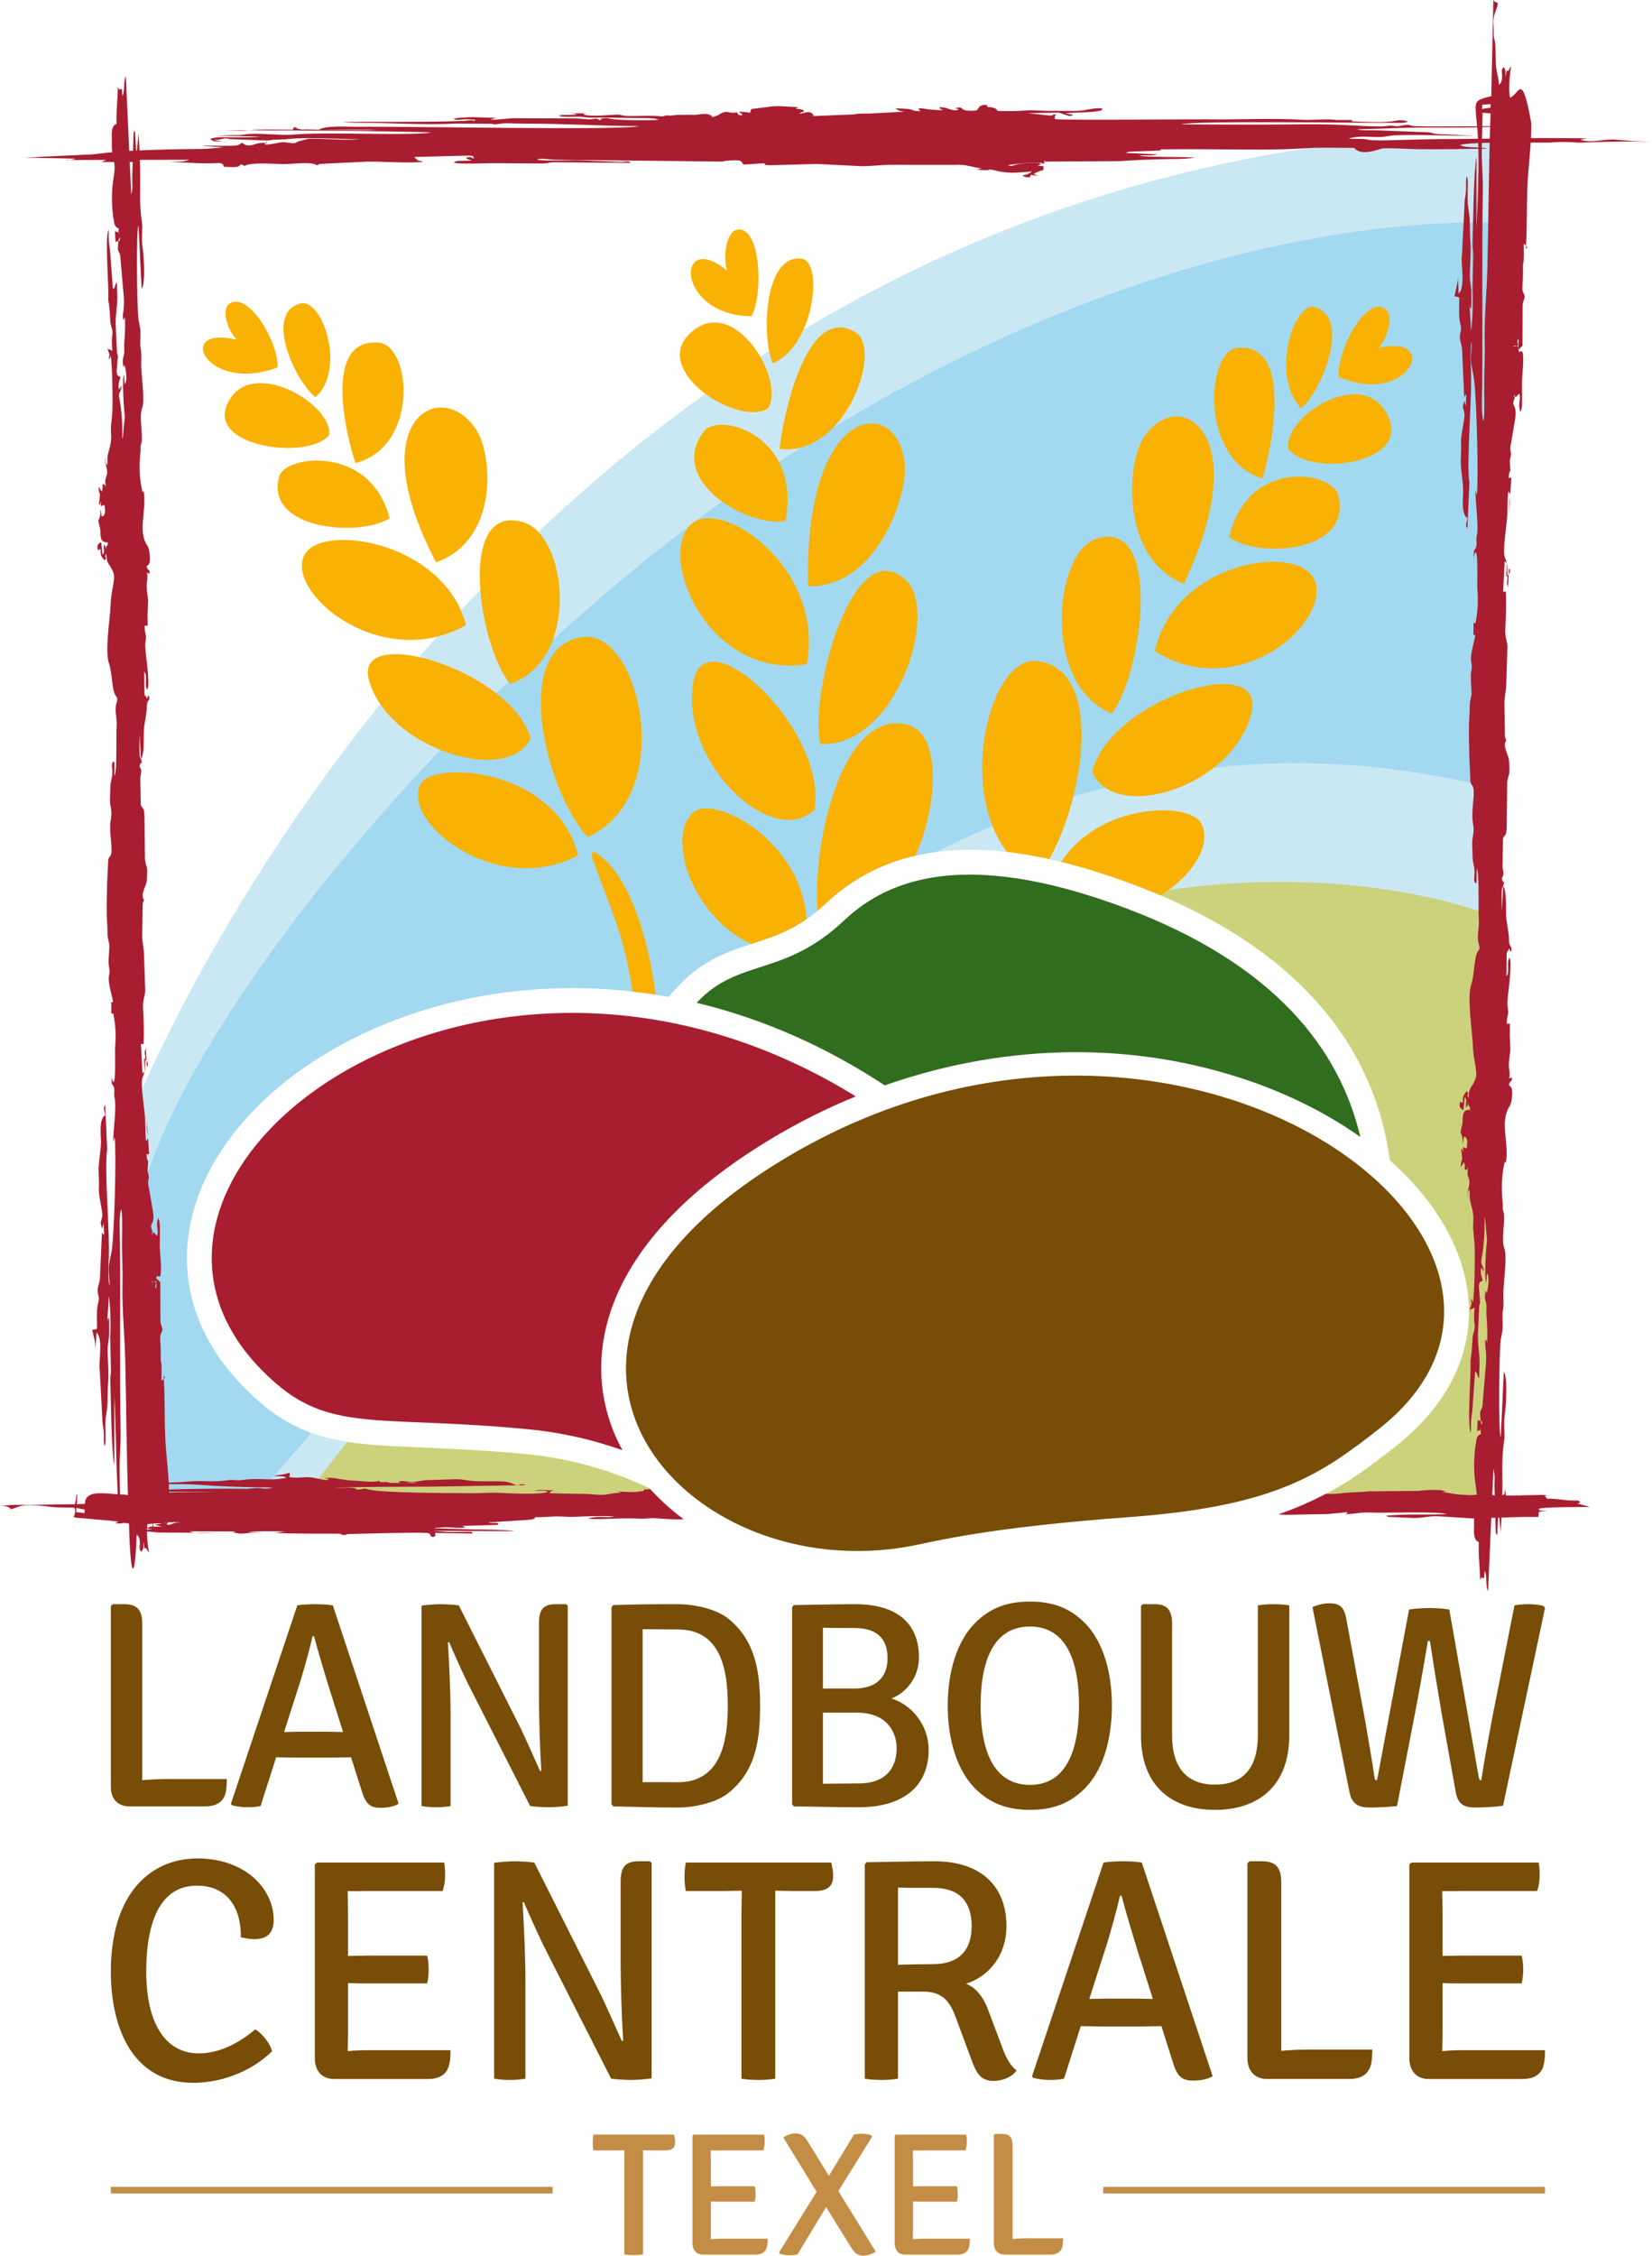 <?xml version="1.0" encoding="utf-8"?>
<!-- Generator: Adobe Illustrator 16.0.0, SVG Export Plug-In . SVG Version: 6.00 Build 0)  -->
<!DOCTYPE svg PUBLIC "-//W3C//DTD SVG 1.1//EN" "http://www.w3.org/Graphics/SVG/1.1/DTD/svg11.dtd">
<svg version="1.1" id="Layer_1" xmlns="http://www.w3.org/2000/svg" xmlns:xlink="http://www.w3.org/1999/xlink" x="0px" y="0px"
	 width="255.118px" height="348.137px" viewBox="0 0 255.118 348.137" enable-background="new 0 0 255.118 348.137"
	 xml:space="preserve">
<g>
	<path fill="#774D08" d="M26.004,274.57c-1.225,0-2.63,0.045-4.036,0.182v-24.08c0-2.133-0.726-3.084-2.721-3.084h-1.813
		l-0.318,0.271v27.936c0,1.949,1.179,2.992,2.812,2.992h11.836c1.723,0,2.857-0.771,3.129-2.312c0.091-0.59,0.136-1.406,0.136-1.904
		H26.004L26.004,274.57z"/>
	<path fill="#774D08" d="M45.277,271.26h6.213c0.362,0,1.95-0.045,2.721-0.045l1.678,5.275c0.589,1.98,1.36,2.523,2.857,2.523
		c1.043,0,2.131-0.182,2.812-0.635L51.399,247.77c-0.68-0.137-1.95-0.182-2.721-0.182s-2.041,0.045-2.766,0.182l-10.249,30.609
		l0.136,0.227c0.635,0.182,1.497,0.318,2.358,0.318c0.725,0,1.496-0.045,2.086-0.182l2.403-7.527
		C43.418,271.215,44.915,271.26,45.277,271.26L45.277,271.26z M46.501,259.105c0.499-1.678,1.315-4.533,1.769-6.574h0.227
		c0.635,2.402,1.587,5.578,2.403,8.207l2.086,6.576c-0.726,0-1.95-0.045-2.267-0.045h-4.535c-0.363,0-1.587,0.045-2.312,0.045
		L46.501,259.105L46.501,259.105z"/>
	<path fill="#774D08" d="M87.406,247.588h-1.587c-1.95,0-2.585,0.861-2.585,2.992v11.293c0,3.129,0.136,7.799,0.363,11.428
		l-0.182,0.045c-0.861-1.859-1.859-4.217-2.993-6.576l-9.568-19c-0.953-0.137-2.268-0.182-2.903-0.182
		c-0.589,0-2.086,0.09-2.857,0.227v30.928c0.771,0.137,1.633,0.182,2.268,0.182s1.406-0.045,2.222-0.182v-14.148
		c0-3.4-0.227-7.982-0.408-11.111l0.181-0.045c0.816,1.904,1.769,4.035,2.857,6.303l9.659,19.002
		c0.952,0.137,2.312,0.182,2.902,0.182c0.589,0,2.131-0.092,2.902-0.227v-30.883L87.406,247.588L87.406,247.588z"/>
	<path fill="#774D08" d="M117.381,263.279c0-5.262-0.726-10.023-4.807-13.379c-1.95-1.633-5.487-2.312-7.891-2.312
		c-3.673,0-6.032,0-9.977,0.137l-0.272,0.316v30.43l0.272,0.316c3.945,0.092,6.303,0.182,9.977,0.182c2.403,0,5.94-0.68,7.891-2.312
		C116.701,273.301,117.381,268.584,117.381,263.279L117.381,263.279z M112.393,263.279c0,5.35-0.998,11.789-7.709,11.789
		c-1.905,0-3.401-0.045-5.442,0v-23.625c2.041,0,3.537,0.045,5.442,0.045C111.395,251.488,112.393,257.836,112.393,263.279
		L112.393,263.279z"/>
	<path fill="#774D08" d="M122.596,247.725l-0.272,0.316v30.43l0.272,0.316c3.401,0.045,6.349,0.137,10.022,0.137
		c7.528,0,10.793-3.809,10.793-8.844c0-3.898-2.676-7.029-5.759-7.936c2.539-0.998,4.263-3.492,4.263-6.35
		c0-5.123-3.22-8.207-9.886-8.207C129.036,247.588,125.907,247.678,122.596,247.725L122.596,247.725z M132.301,264.322
		c4.853,0,6.168,3.219,6.168,5.486c0,2.312-0.998,5.441-5.896,5.441c-1.679,0-3.583,0.047-5.487,0.047v-10.975H132.301
		L132.301,264.322z M127.086,251.215c1.451,0.047,3.583,0.047,4.853,0.047c4.263,0,5.124,2.447,5.124,4.67
		c0,2.131-0.952,4.672-5.215,4.672h-4.762V251.215L127.086,251.215z"/>
	<path fill="#774D08" d="M151.438,263.232c0-5.486,1.271-12.199,7.619-12.199c6.304,0,7.573,6.713,7.573,12.199
		c0,5.488-1.27,12.244-7.573,12.244C152.708,275.477,151.438,268.721,151.438,263.232L151.438,263.232z M146.358,263.232
		c0,4.943,1.271,10.295,4.853,13.379c1.859,1.633,4.218,2.721,7.846,2.721s5.986-1.088,7.845-2.721
		c3.583-3.084,4.808-8.436,4.808-13.379c0-4.896-1.225-10.248-4.808-13.332c-1.858-1.633-4.217-2.721-7.845-2.721
		s-5.986,1.088-7.846,2.721C147.629,252.984,146.358,258.336,146.358,263.232L146.358,263.232z"/>
	<path fill="#774D08" d="M199.1,247.77c-0.726-0.137-1.769-0.182-2.494-0.182s-1.633,0.045-2.358,0.182v20.09
		c0,4.988-2.268,7.572-6.621,7.572c-4.308,0-6.621-2.584-6.621-7.572v-17.188c0-2.133-0.725-3.084-2.675-3.084h-1.859l-0.272,0.271
		v20c0,7.527,4.489,11.473,11.428,11.473s11.474-3.945,11.474-11.473V247.77L199.1,247.77z"/>
	<path fill="#774D08" d="M208.396,276.566c0.408,2.086,1.679,2.402,3.175,2.402c1.27,0,2.993-0.09,4.172-0.227l2.767-14.285
		c0.589-3.037,1.36-7.301,1.995-11.201h0.317c0.59,3.9,1.315,8.254,1.814,11.201l2.177,12.154c0.362,2.041,1.541,2.357,2.992,2.357
		c1.225,0,3.13-0.09,4.309-0.271l6.484-30.52l-0.227-0.318c-0.681-0.182-1.587-0.271-2.312-0.271c-0.681,0-1.497,0.045-2.177,0.182
		l-3.492,17.641c-0.453,2.402-1.224,6.574-1.632,9.342c-0.228,0-0.318-0.045-0.408-0.545l-4.535-25.803
		c-0.771-0.137-2.177-0.227-3.084-0.227c-0.906,0-2.222,0.09-3.129,0.227l-4.943,26.348c-0.271,0-0.362-0.045-0.408-0.545
		c-0.317-2.176-1.042-6.439-1.45-8.752l-2.857-15.418c-0.317-1.951-0.997-2.586-2.585-2.586c-0.861,0-1.769,0.182-2.676,0.59
		L208.396,276.566L208.396,276.566z"/>
	<path fill="#774D08" d="M37.188,298.988c0.83,0.195,1.367,0.293,2.149,0.293c2.1,0,2.93-1.172,2.93-2.932
		c0-4.932-4.493-9.523-11.77-9.523c-7.179,0-13.381,5.324-13.381,17.484c0,8.645,3.37,17.143,12.698,17.143
		c5.03,0,9.523-2.197,12.209-4.885c-0.342-1.221-1.465-2.637-2.588-3.369c-2.833,2.344-5.714,3.711-8.742,3.711
		c-5.079,0-8.107-4.541-8.107-12.6c0-8.645,2.686-13.283,7.814-13.283C35.674,291.027,37.286,295.275,37.188,298.988L37.188,298.988
		z"/>
	<path fill="#774D08" d="M69.568,316.422H56.919c-1.27,0-2.247,0.049-3.223,0.146c0-0.928,0.049-1.611,0.049-2.49v-8.01
		c1.123,0.049,2.295,0.049,3.028,0.049h9.182c0.195-0.684,0.244-1.562,0.244-2.148s-0.049-1.465-0.244-2.148h-9.182
		c-0.732,0-1.905,0.049-3.028,0.049v-6.838c0-1.27-0.049-1.904-0.049-3.174c1.123,0.049,2.344,0,3.077,0h11.575
		c0.293-0.781,0.391-1.758,0.391-2.344s0-1.27-0.146-2.051H48.958l-0.342,0.291v29.889c0,2.004,1.123,3.225,2.979,3.225h14.505
		c1.855,0,3.028-0.781,3.321-2.441C69.568,317.742,69.568,316.863,69.568,316.422L69.568,316.422z"/>
	<path fill="#774D08" d="M100.336,287.266h-1.709c-2.1,0-2.784,0.93-2.784,3.225v12.16c0,3.369,0.146,8.4,0.391,12.307l-0.195,0.049
		c-0.928-2.002-2.002-4.541-3.223-7.08L82.51,287.463c-1.026-0.148-2.442-0.197-3.125-0.197c-0.635,0-2.247,0.098-3.077,0.244
		v33.309c0.83,0.146,1.758,0.195,2.442,0.195c0.684,0,1.514-0.049,2.393-0.195V305.58c0-3.662-0.244-8.596-0.439-11.965l0.195-0.049
		c0.879,2.051,1.905,4.346,3.077,6.789l10.402,20.463c1.026,0.146,2.491,0.195,3.126,0.195s2.295-0.098,3.125-0.244v-33.26
		L100.336,287.266L100.336,287.266z"/>
	<path fill="#774D08" d="M114.499,320.818c0.831,0.146,1.856,0.195,2.637,0.195s1.758-0.049,2.588-0.195v-29.01
		c0.684,0,2.198,0.049,2.833,0.049h3.174c2.002,0,2.931-0.635,2.931-2.344c0-0.684-0.146-1.467-0.293-2.051h-22.465
		c-0.147,0.781-0.195,1.562-0.195,2.197s0.048,1.416,0.195,2.197h5.812c0.684,0,2.149-0.049,2.784-0.049h0.049
		c0,1.367-0.049,2.295-0.049,3.613V320.818L114.499,320.818z"/>
	<path fill="#774D08" d="M155.425,297.279c0-6.496-4.298-10.014-11.086-10.014c-3.321,0-6.837,0.098-10.5,0.146l-0.293,0.342v33.064
		c0.732,0.146,1.758,0.195,2.539,0.195c0.83,0,1.808-0.049,2.589-0.195v-13.43h4.005c3.027,0,4.103,1.758,4.933,4.004l2.441,6.594
		c0.781,2.1,1.466,3.174,3.419,3.174c1.318,0,2.833-0.586,3.517-1.611c-1.124-0.879-1.71-2.199-2.198-3.518l-2.148-5.713
		c-0.685-1.904-1.856-3.566-3.468-4.152C152.739,305.043,155.425,301.771,155.425,297.279L155.425,297.279z M138.674,291.32
		c1.66,0.049,4.005,0.049,5.421,0.049c4.786,0,5.958,2.93,5.958,5.91c0,2.832-1.172,5.859-5.958,5.859
		c-1.367,0-3.517,0.049-5.421,0.098V291.32L138.674,291.32z"/>
	<path fill="#774D08" d="M169.734,312.76h6.691c0.391,0,2.1-0.049,2.93-0.049l1.808,5.682c0.634,2.133,1.465,2.719,3.076,2.719
		c1.123,0,2.295-0.195,3.028-0.684l-10.94-32.965c-0.732-0.148-2.1-0.197-2.93-0.197s-2.198,0.049-2.979,0.197l-11.037,32.965
		l0.146,0.244c0.684,0.195,1.611,0.342,2.54,0.342c0.781,0,1.611-0.049,2.246-0.195l2.588-8.107
		C167.732,312.711,169.344,312.76,169.734,312.76L169.734,312.76z M171.053,299.672c0.537-1.809,1.417-4.885,1.905-7.082h0.244
		c0.684,2.588,1.709,6.008,2.588,8.84l2.247,7.082c-0.781,0-2.101-0.049-2.442-0.049h-4.884c-0.391,0-1.709,0.049-2.49,0.049
		L171.053,299.672L171.053,299.672z"/>
	<path fill="#774D08" d="M202.212,316.324c-1.318,0-2.833,0.049-4.347,0.195v-25.932c0-2.295-0.781-3.322-2.931-3.322h-1.953
		l-0.342,0.293v30.084c0,2.102,1.27,3.225,3.028,3.225h12.746c1.855,0,3.077-0.83,3.37-2.49c0.098-0.635,0.146-1.514,0.146-2.053
		H202.212L202.212,316.324z"/>
	<path fill="#774D08" d="M238.596,316.422h-12.648c-1.27,0-2.247,0.049-3.224,0.146c0-0.928,0.049-1.611,0.049-2.49v-8.01
		c1.123,0.049,2.296,0.049,3.028,0.049h9.182c0.195-0.684,0.244-1.562,0.244-2.148s-0.049-1.465-0.244-2.148h-9.182
		c-0.732,0-1.905,0.049-3.028,0.049v-6.838c0-1.27-0.049-1.904-0.049-3.174c1.123,0.049,2.345,0,3.077,0h11.574
		c0.293-0.781,0.391-1.758,0.391-2.344s0-1.27-0.146-2.051h-19.633l-0.342,0.291v29.889c0,2.004,1.123,3.225,2.979,3.225h14.504
		c1.856,0,3.028-0.781,3.321-2.441C238.596,317.742,238.596,316.863,238.596,316.422L238.596,316.422z"/>
	<path fill="#C38D45" d="M96.408,347.947c0.46,0.08,1.029,0.107,1.462,0.107s0.975-0.027,1.435-0.107v-16.084
		c0.379,0,1.218,0.027,1.57,0.027h1.76c1.11,0,1.625-0.352,1.625-1.301c0-0.379-0.081-0.811-0.163-1.137H91.642
		c-0.082,0.434-0.108,0.867-0.108,1.219s0.027,0.785,0.108,1.219h3.222c0.379,0,1.192-0.027,1.544-0.027h0.027
		c0,0.758-0.027,1.273-0.027,2.004V347.947L96.408,347.947z"/>
	<path fill="#C38D45" d="M118.556,345.51h-7.013c-0.704,0-1.245,0.027-1.787,0.082c0-0.516,0.027-0.895,0.027-1.381v-4.441
		c0.623,0.027,1.272,0.027,1.679,0.027h5.09c0.108-0.379,0.135-0.867,0.135-1.191s-0.027-0.812-0.135-1.191h-5.09
		c-0.406,0-1.056,0.027-1.679,0.027v-3.791c0-0.703-0.027-1.057-0.027-1.76c0.623,0.027,1.3,0,1.706,0h6.417
		c0.162-0.434,0.216-0.975,0.216-1.301c0-0.324,0-0.703-0.081-1.137h-10.885l-0.189,0.162v16.57c0,1.111,0.623,1.789,1.652,1.789
		h8.042c1.029,0,1.679-0.434,1.841-1.355C118.556,346.24,118.556,345.754,118.556,345.51L118.556,345.51z"/>
	<path fill="#C38D45" d="M131.877,329.453l-3.872,6.363l-3.33-5.416c-0.542-0.865-1.083-1.137-1.814-1.137
		c-0.596,0-1.3,0.217-1.896,0.623l5.145,8.395l-5.795,9.34l0.082,0.189c0.352,0.164,0.948,0.271,1.516,0.271
		c0.46,0,0.975-0.055,1.246-0.135l4.414-7.311l3.926,6.334c0.568,0.895,1.11,1.166,1.841,1.166c0.597,0,1.3-0.217,1.896-0.623
		l-5.767-9.342l5.198-8.393l-0.081-0.189c-0.352-0.164-0.921-0.271-1.517-0.271C132.636,329.318,132.148,329.373,131.877,329.453
		L131.877,329.453z"/>
	<path fill="#C38D45" d="M149.774,345.51h-7.012c-0.705,0-1.246,0.027-1.788,0.082c0-0.516,0.027-0.895,0.027-1.381v-4.441
		c0.623,0.027,1.272,0.027,1.679,0.027h5.091c0.108-0.379,0.135-0.867,0.135-1.191s-0.026-0.812-0.135-1.191h-5.091
		c-0.406,0-1.056,0.027-1.679,0.027v-3.791c0-0.703-0.027-1.057-0.027-1.76c0.623,0.027,1.3,0,1.706,0h6.417
		c0.163-0.434,0.217-0.975,0.217-1.301c0-0.324,0-0.703-0.081-1.137h-10.885l-0.189,0.162v16.57c0,1.111,0.623,1.789,1.651,1.789
		h8.042c1.028,0,1.679-0.434,1.841-1.355C149.774,346.24,149.774,345.754,149.774,345.51L149.774,345.51z"/>
	<path fill="#C38D45" d="M158.791,345.455c-0.731,0-1.57,0.027-2.41,0.109v-14.379c0-1.271-0.433-1.84-1.624-1.84h-1.083
		l-0.189,0.162v16.678c0,1.166,0.703,1.789,1.679,1.789h7.066c1.029,0,1.706-0.461,1.868-1.383c0.055-0.352,0.081-0.838,0.081-1.137
		H158.791L158.791,345.455z"/>
	<polygon fill="#C38D45" points="170.366,337.512 238.598,337.512 238.598,338.535 170.366,338.535 170.366,337.512 	"/>
	<polygon fill="#C38D45" points="17.116,337.512 85.348,337.512 85.348,338.535 17.116,338.535 17.116,337.512 	"/>
	<path fill-rule="evenodd" clip-rule="evenodd" fill="#CBD27B" d="M21.659,233.02c26.713-0.768,53.66-1.154,80.658-1.268
		c-0.714-0.67-1.398-1.367-2.049-2.092c-5.949-2.756-12.194-4.574-18.876-5.23c-6.752-0.662-13.375-0.877-20.133-1.211
		c-4.67-0.23-9.489-0.574-13.88-2.311c-2.646-1.047-4.976-2.527-7.133-4.375c-2.097-1.797-3.993-3.77-5.609-5.906
		C27.72,218.664,23.051,226.312,21.659,233.02L21.659,233.02z M214.642,179.098c0.681,0.604,1.343,1.225,1.985,1.861
		c5.856,5.811,10.169,13.223,10.225,21.336c0.059,8.619-4.688,15.758-11.538,21.107c-1.773,1.387-3.559,2.758-5.419,4.041
		c-2.925,2.014-5.901,3.625-8.95,4.922c9.83,0.145,19.638,0.309,29.414,0.486c-0.58-8.139,0.553-63.985,1.007-91.15
		c-7.651-8.645-26.805-25.306-74.398-10.038c6.354,0.888,12.688,2.818,18.477,5.007
		C195.397,144.217,211.687,157.404,214.642,179.098L214.642,179.098z"/>
	<path fill-rule="evenodd" clip-rule="evenodd" fill="#CAE8F3" d="M19.673,173.447c0,0,49.548-130.178,182.232-150.582
		c5.895-0.287,21.243-1.143,30.065-1.218c-0.756,19.047-5.683,91.485-0.605,120.055c0,0-20.851-9.211-53.276-3.987
		c-0.874-0.359-1.756-0.708-2.646-1.044c-15.359-5.809-34.562-9.793-47.803,2.67c-2.257,2.123-4.617,3.702-7.478,4.885
		c-2.435,1.006-4.994,1.645-7.443,2.611c-3.007,1.185-5.486,2.743-7.729,5.095c-0.62,0.649-1.215,1.285-1.786,1.917
		c-1.388-0.254-2.785-0.475-4.19-0.659c-11.523-1.512-23.374-0.586-34.448,2.984c-9.329,3.007-18.449,8.036-25.316,15.106
		c-5.901,6.076-10.271,13.891-10.387,22.533c-0.124,9.186,4.568,16.881,11.384,22.721c2.158,1.848,4.487,3.328,7.133,4.375
		c2.009,0.795,4.107,1.297,6.239,1.631c-2.587,3.27-5.181,6.652-7.781,10.172c-9.656,1.076-21.984,1.115-22.595-3.291
		C21.726,218.486,21.228,202.688,19.673,173.447L19.673,173.447z"/>
	<path fill-rule="evenodd" clip-rule="evenodd" fill="#A2D9F0" d="M231.58,34.366c-0.621,13.864-2.239,49.039-0.497,87.386
		c-33.073-8.322-61.665-2.77-86.451,9.723c-6.161,0.807-12,3.167-16.992,7.866c-2.257,2.123-4.617,3.702-7.478,4.885
		c-2.435,1.006-4.994,1.645-7.443,2.611c-3.007,1.185-5.486,2.743-7.729,5.095c-0.62,0.649-1.215,1.285-1.786,1.917
		c-1.388-0.254-2.785-0.475-4.19-0.659c-11.523-1.512-23.374-0.586-34.448,2.984c-9.329,3.007-18.449,8.036-25.316,15.106
		c-5.901,6.076-10.271,13.891-10.387,22.533c-0.124,9.186,4.568,16.881,11.384,22.721c2.158,1.848,4.487,3.328,7.133,4.375
		c0.231,0.092,0.464,0.18,0.698,0.262c-1.987,2.322-3.919,4.547-5.796,6.646c-4.802,5.375-9.293,4.484-13.08,5.064
		c-12.297,1.881-8.205-36.205-8.418-37.703c-3.234-22.719,38.407-78.108,85.845-114.171
		C149.709,48.256,196.943,33.519,231.58,34.366L231.58,34.366z"/>
	<path fill-rule="evenodd" clip-rule="evenodd" fill="#A91D30" d="M11.759,232.732l1.327,0.254l-0.031,0.537l-1.27-0.143
		L11.759,232.732L11.759,232.732z M225.114,230.645l-2.454-0.391c0.228-0.021,0.334-0.004,0.606-0.035
		c-0.627-0.5-4.005-0.164-4.167-0.117l-7.713,0.072c-1.339,0.15-2.759,0.111-4.029,0.271c-1.483,0.186-1.936,0.109-2.604,0.111
		c-2.403,1.268-4.848,2.307-7.344,3.166c0.407,0.033,0.804,0.061,1.139,0.068l6.418-0.113c0.968-0.08,2.038-0.195,3.06-0.285
		c0.159,0.365-0.256,0.068-0.179,0.287c1.545-0.004,2.069-0.311,3.938-0.23c2.044,0.088,10.46-0.225,11.613,0.242
		c-3.034,0.135-6.474-0.055-9.321,0.232c0.854,0.502-0.229,0.053,0.571,0.197l3.562,0.168c1.613,0.02,2.275-0.328,3.937-0.268
		l6.046,0.379c0.998,0.086-0.125-0.033,0.405,0.064l1.62-0.197l4.934-0.143h0.004l0.323-0.01v0.01h2.1
		c0.014-0.271,0.031-0.529,0.06-0.77l1.333-0.195c-0.71-0.012-1.185,0.135-1.365-0.273c0.548-0.328,6.685-0.289,7.863-0.293
		c-0.041-0.02-0.098-0.041-0.129-0.051c-0.03-0.01-0.091-0.037-0.13-0.049s-0.09-0.029-0.134-0.041l-1.498-0.398
		c0.519-0.189,0.198,0.129,0.42-0.236c-0.217-0.318-0.596-0.225-1.113-0.23c-1.453-0.014-2.349-0.307-3.942-0.281l-0.224-0.27
		c-0.266-0.371-0.069,0.303-0.048-0.111c0.013-0.266,0.566,0.113,0.035-0.162l-0.531-0.047l-3.184,0.066
		c-0.123,0.02-0.268,0.031-0.438,0.037v-0.029l-0.662,0.014l-0.003,0.012l-1.32,0.004l-0.151-0.936
		c-0.196,0.623,0.229,0.725-0.513,0.906c-0.34,0.084-1.509,0.227-1.687-0.451c-0.201-0.771,0.371-2.584-0.251-3.35l0.102,3.787
		c-1.062-0.104-2.183-0.076-3.024-0.01L225.114,230.645L225.114,230.645z M100.421,229.828c-0.321,0.018-0.651,0.039-1.05,0.068
		c0.058-0.01,0.008-0.127,0.05,0.033c0.017,0.062,0.068-0.043-0.019,0.172c-1.04,0.117-0.858,0.199-2.143,0.18l-2.835-0.141
		c0.562,0.031,1.076,0.021,1.47,0.242c-0.576,0.053-0.873,0.014-1.462,0.141c-1.795,0.385-2.079,0.088-3.989,0.045
		c-1.914-0.045-3.779-0.035-5.604-0.125c0-0.002,0.134-0.547,1.385-0.389c-1.319-0.023-3.069-0.236-3.686,0.033
		c0.655,0.012,1.529-0.129,2.08,0.131c-0.787,0.562-6.984,0.215-7.849,0.166c-0.634-0.037-2.771,0.074-3.847,0.074
		c-3.208-0.002-13.346-0.049-15.605-0.5c-1.539-0.309-0.431-0.27-1.78-0.084c-0.653,0.092-0.538-0.105-0.539-0.107
		c-0.438-0.275-2.485-0.096-3.179-0.086c0.63-0.242,12.776-0.221,14.67-0.232l14.749-0.238c-1.108-0.422-1.006,0.24-1.651-0.057
		l-0.891-0.344c-0.229-0.059-0.615-0.141-0.975-0.164c-1.203-0.084-3.19,0.057-4.978-0.104c-0.83-0.074-1.281-0.242-2.32-0.244
		l-4.688,0.148c-0.741,0.076-1.556,0.275-2.29,0.26c-0.824-0.02-1.312-0.316-1.958,0.035c0.929,0.408,1.684-0.16,3.013,0.148
		l-4.261-0.023c-0.519-0.211-0.895-0.1-1.613-0.127c-0.138-0.205,0.439-0.258-0.246-0.139c-1.324,0.23-2.137-0.047-4.376-0.109
		l-1.803-0.256c-0.613-0.164-1.067-0.15-1.795-0.129c-0.159,0.361-0.272-0.377,0.147,0.131c0.313,0.381,0.189-0.193,0.095,0.172
		c-0.675,0.096-1.72-0.297-2.625-0.391c-1.352-0.137-1.574,0.15-2.932,0.006l-0.427-0.055c0.064-0.344,0.195-0.404,0.023-0.654
		c-1.666,0.488-1.559,0.188-2.405,0.5c0.326,0.01,0.864,0,1.164,0.027c0.575,0.053,0.586,0.102,0.766,0.24l-0.599,0.105
		c-1.974,0.336-3.736-0.098-5.827,0.186l-0.78,0.086c-1.081,0.027-0.966-0.158-2.261,0.043c-1.664,0.258-3.66-0.031-5.414,0.137
		c-1.814,0.174-3.17,0.189-5.05,0.217l0.418,0.16c0.054,0.01,0.098,0.02,0.157,0.027l1.783,0.01c2.974-0.006,3.651,0.086,6.583,0.27
		c2.77,0.176,5.996,0.193,8.929,0.271c-1.178,0.252-1.042,0.148-2.15,0.076c-0.776-0.051-1.36,0.135-2.277,0.113
		c-2.55-0.061-13.941-0.033-15.031,0.428l10.872,0.055c-2.863,0.066-5.839-0.002-8.68,0.127c-1.894,0.084-2.159,0.164-2.595,0.229
		v0.057h-0.517c-0.413,0.029-1.064,0.053-2.293,0.07l0.002-0.07c-2.831,0-6.351-1.029-6.363,1.418l-1.239,0.053
		c0.013-0.488,0.022-0.979,0.031-1.471h-0.113c-0.041,0.574-0.117,1.086-0.247,1.49c-2.004-0.002-4.041,0.047-6.048,0.074
		c-1.022,0.014-2.017,0.02-3.039,0.016c-1.148-0.006-1.591,0.117-2.462,0.16c0.71,0,1.118,0.053,1.453,0.275
		c0.997,0.66-0.767-0.193,0.295,0.225c0.736-0.189,1.197-0.547,2.141-0.596c1.445-0.076,2.614,0.07,3.817,0.227
		c1.197,0.156,2.559,0.086,3.779,0.15c0.134,0.402,0.16,0.49,0.073,0.904c-0.147,0.697-0.414,0.32,0.047,0.615
		c8.318,0.703,7.837,0.775,8.707,0.955c1.865,0.387,4.985-0.408,7.471-0.213c-0.372,0.094,0.027-0.037-0.602,0.051
		c-0.464,0.064-1.235,0.508-1.374,0.264c-0.269-0.475-0.078,0.242,0.05-0.133l0.065-0.213c-0.779,0.156-1.15,0.314-2.047,0.361
		l0.295,0.1c0.048,0.014,0.098,0.029,0.15,0.043c0.454,0.123,0.728,0.232,1.145,0.17c-3.498,0.051-1.404-0.115-2.827,0.23
		c0.045,0.023,0.108,0.045,0.145,0.057l0.774,0.141c-0.387,0.01-0.438-0.014-0.804,0.064l-0.669,0.271
		c1.246-0.033,1.733,0.15,2.757,0.166l8.9,0.027c-0.895-0.016-3.791,0.201-4.427-0.229l6.793,0.037
		c0.021,0.047,0.724,0.082-0.45,0.191c1.181-0.025,0.952,0.254,2.452,0.07c0.771-0.096,1.629-0.035,2.397-0.105l-2.12-0.018
		c0.536-0.244,4.532-0.201,5.643-0.123l-1.635,0.184c1.694,0.166,10.152,0.139,10.155,0.139c0.039,0.01,0.077,0.168,0.409,0.186
		c1.507,0.078-0.231,0.045,0.761-0.135l5.8-0.137c1.371-0.027,2.738-0.045,4.11-0.062c4.021-0.051,2.141,0.242,3.217,0.682
		c0.722-0.303,0.251-0.33,0.358-0.65l5.806,0.092c-0.307-0.24,0.412-0.322-1.695-0.254c-2.403,0.078-2.361-0.045-4.564-0.164
		l12.647,0.053c-0.615-0.197-5.142-0.271-6.125-0.258l-5.987-0.166c-0.03-0.006-0.104,0.002-0.124-0.035
		c-0.021-0.035-0.082-0.021-0.119-0.039c0.79-0.025,1.71-0.152,2.397-0.094l1.152,0.07c0.413,0,0.821-0.008,1.234-0.031
		c-0.181-0.336-1.161-0.258,0.146-0.275l4.519-0.129c0.482-0.066,0.318,0.08,0.479-0.207c-0.366-0.264-0.792,0.037-1.603-0.18
		l5.947-0.383c1.061-0.064,1.165-0.15,1.392-0.447c0.953,0.068,2.08-0.086,3.103-0.102c1.059-0.018,2.137,0.113,2.961,0.061
		c1.044-0.066,5.329-0.217,6.096-0.016l-1.027,0.074c-0.948-0.053-2.08-0.115-3.017,0.219c1.644,0.238,5.049-0.176,7.832,0.002
		c1.088,0.07,1.681-0.123,2.439-0.072c1.334,0.088,2.865,0.252,4.483,0.164C103.704,233.082,101.969,231.529,100.421,229.828
		L100.421,229.828z M21.167,25l0.022-0.327l8.013-0.016c-0.743,0.364-2.098,0.276-3.161,0.343c0.102-0.027,3.958,0.164,4.706,0.189
		c3.252,0.108,3.588-0.338,3.846,0.558c2.367,0.106,2.157,0.036,2.588-0.373c0.472,0.036,0.042,0.105,0.626,0.218
		c0.895-0.571,4.458-0.298,5.814-0.262c1.443,0.038,4.319-0.473,5.354,0.174c0.551-0.198,0.058-0.087,0.331-0.201l7.539-0.362
		c2.63-0.013,5.852,0.26,8.528,0.05c-0.899-0.321-0.767-0.032-1.381-0.761l7.871-0.202c2.036-0.046,0.734,0.221,1.503,0.399
		c-1.107,0.001,0.007-0.326-1.396-0.104c0.454,0.539-0.013,0.054,0.443,0.303l0.41,0.175c-0.52,0.008-1.086,0.01-1.601,0.03
		c-0.705,0.026-0.717-0.027-1.149,0.235c0.796,0.363,5.288,0.073,6.782,0.12l6.979,0.048c0.695-0.034,0.93-0.154,1.587-0.19
		l12.006,0.094c-0.497-0.458-0.754-0.068-1.886-0.154l-5.166-0.204c-2.062-0.153-5.625,0.168-7.458-0.134
		c0.677-0.345,1.613,0.045,3.588,0.02l25.085,0.271c0.4-0.156,1.338-0.184,1.915-0.188c0.969-0.006,0.959,0.094,1.282,0.636
		c1.008,0.006,1.561-0.108,2.478-0.15c2.109-0.097-0.417,0.203,1.736,0.268l7.182-0.197L133,25.649
		c1.72,0.009,2.823-0.201,4.615-0.211l9.832,0.009c1.785-0.119,2.561,0.358,4.171,0.546l-0.867,0.159
		c2.977,0.357,1.31-0.251,2.959,0.161c0.558,0.139,0.484,0.126,1.062,0.213c1.869,0.283,2.67,0.038,4.609-0.052l-0.259,0.171
		c-0.041,0.024-0.08,0.053-0.125,0.079l-0.253,0.131c-0.042,0.019-0.085,0.036-0.127,0.051c-0.403,0.15-0.275,0.056-0.716,0.135
		c0.305,0.326,0.419,0.285,1.157,0.336c0.134-0.253-0.104,0.192,0.037-0.162l0.142-0.242c0.343,0.094,0.644,0.16,1.163,0.131
		c-0.091-0.003-0.121,0.05-0.405-0.089c-0.88-0.428,0.188,0.303-0.291-0.241c0.565-0.23,0.907-0.447,1.429-0.541l0.011-0.587
		l-0.864-0.072c0.732-0.409,0.537-0.062,0.209-0.42c-0.947-0.084-2.839,0.027-3.747,0.295l-0.226,0.08
		c-0.572,0.159-0.316,0.043-0.939-0.02c0.883-0.185,4.784-0.673,5.627-0.231c0.024-0.021,0.034-0.065,0.042-0.077
		c0.61-0.901-0.515,0.08,0.19-0.222c0.031-0.014,0.312-0.044,0.461-0.048l11.075-0.061c1.999-0.161,3.684-0.209,5.908-0.292
		c2.006-0.074,3.871,0.055,5.718-0.284c-1.469-0.071-7.997-0.047-8.66-0.255c0.997-0.141,2.312,0.046,2.763-0.216l-4.871-0.227
		c0.515-0.241,0.941-0.198,1.673-0.226l3.242-0.13c0.489-0.01,0.497-0.008,0.505-0.139c0.001-0.02-0.009-0.037,0.004-0.051
		c4.934-0.072,10.204,0.038,15.19,0.037c2.656-0.001,4.823-0.061,7.461-0.223c2.259-0.139,4.875-0.026,7.192-0.043l0.305,0.268
		c1.225,0.912,3.442-0.064,4.017-0.156c0.933-0.149,4.299,0.078,5.508,0.09c3.662,0.036,7.054-0.019,10.82-0.093
		c-1.289-0.321-3.353-0.017-4.256-0.548c0.698-0.272,3.55-0.355,6.101-0.377h0.015c1.674-0.015,3.216-0.003,3.93-0.002l0.001,0.002
		h3.87c1.076-0.142,2.97-0.11,3.833-0.024c0.075,0.008,0.138,0.016,0.188,0.024h0.979c1.472-0.114,5.508-0.13,6.686-0.167
		c1.517-0.046,2.595,0.079,4.025,0.054c-0.466,0.032-4.842-0.249-5.559-0.333c-1.644-0.194-3.717,0.597-5.495,0.013l0.592-0.154
		c0.218-0.041,0.321-0.016,0.577-0.066l-4.53-0.038h-3.397l-0.384,0.02l-0.002-0.02h-1.117c-0.474,0.072-1.402,0.053-3.115,0.053
		l-8.399,0.093c-2.644-0.019-5.378,0.08-8.071,0.144c-1.33,0.031-2.956,0.103-4.263,0.042c-0.843-0.039-0.815-0.193-1.772-0.209
		c-0.709-0.013-1.225,0.02-1.953-0.043c1.658-0.484,2.778-0.244,4.809-0.252c1.039-0.004,1.373-0.215,2.488-0.26
		c4.235-0.171,8.823,0.163,12.969,0.066c-0.552,0.067-3.768-0.135-4.742-0.172c-3.174-0.12-1.902-0.208-3.24-0.365l-6.229-0.233
		c-0.793-0.033-1.525-0.067-2.317-0.073c-0.683-0.005-1.839,0.054-2.396-0.15c3.983-0.075,7.037-0.286,10.787-0.278
		c3.256,0.006,8.145,0.066,11.225-0.195c-4.175-0.042-8.552,0.087-12.667-0.004c-0.418-0.009-0.445,0.005-0.841-0.063
		c-0.845-0.145,0.116-0.033-0.505-0.122c-0.479-0.068-0.769,0.052-1.231,0.12c-0.897,0.133-0.715,0.031-1.405-0.015
		c-0.604-0.04-0.7,0.082-1.356,0.106c-1.41,0.052-4.55-0.133-5.987-0.211c-3.863-0.208-8.651-0.06-12.607-0.06
		c-4.182,0-8.383-0.014-12.562-0.043c1.727-0.595,27.122-0.202,33.299-0.232c0.58-0.003,1.262,0.037,1.715-0.185
		c-0.554-0.231-1.223-0.277-1.938-0.131c-1.819,0.371-4.818,0.146-6.754,0.085c-0.096-0.271,0.003,0.206,0.023-0.087
		c0.021-0.282,0.236,0.23-0.023-0.115l-2.312-0.011c-1.816-0.229-3.504,0.074-5.376-0.035c-4.82-0.281-9.877,0.011-14.651-0.056
		c-2.948-0.042-22.871,0.187-23.59-0.059c-0.212-0.45,0.137,0.366,0.087-0.171l-0.033-0.065c-0.002-0.006-0.025-0.036-0.027-0.042
		l0.22-0.425c-1.2-0.052,0.352,0.111-0.956,0.172l-3.359-0.376l4.784-0.081l1.499,0.512c0.608,0.045,0.578-0.15,0.625-0.195
		l-1.159-0.201c1.568-0.202,3.208-0.067,4.774-0.304c0.55-0.083,0.896-0.055,0.973-0.416c-0.782-0.27-2.728,0.299-3.666,0.333
		c-1.362,0.049-2.898-0.019-4.297,0.001c-1.566,0.023-2.777-0.176-4.124-0.044c-1.163,0.113-2.831,0.089-4.083,0.055l-0.258-0.298
		c-0.024-0.018-0.064-0.045-0.093-0.061c-0.03-0.017-0.075-0.039-0.108-0.053c-0.186-0.083-0.755-0.177-0.755-0.177
		c-0.344-0.052-0.188,0.151-0.375-0.109c-0.438-0.606,0.135,0.015-0.033-0.258c-1.293,0.097-1.082,0.219-1.608,0.874
		c-3.14,0.301-1.66-0.795-3.313-0.339c0.833,0.324,0.531,0.065,0.477,0.222c-0.938,0.401-1.74-0.49-2.974-0.35
		c0.548,0.476-0.247,0.036,0.629,0.45c-0.603-0.017-1.359-0.068-1.955-0.109c-0.748-0.052-0.963-0.2-1.798-0.194
		c-0.111,0.22,0.086,0.347,0.341,0.44c-1.347,0.016-1.146-0.222-2-0.332c-0.223-0.029-1.774-0.121-2.004-0.115
		c0.389,0.305,0.974,0.536,1.563,0.524l-5.466,0.285c-0.801,0.037-1.655-0.045-2.424,0.134l-6.452,0.269
		c-0.161-0.252,0.474,0.317,0.06-0.28c-0.481-0.694-1.503-0.092-2.063-0.091c0.596-0.581,0.49,0.112,0.646-0.51
		c-0.364-0.232-0.694-0.219-1.258-0.262l0.47-0.253c-1.442,0.003-2.548-0.24-4.102-0.104l-3.195,0.407l-0.208,0.579
		c-0.639-0.131-0.949-0.154-1.741-0.153l0.443,0.277c0.028,0.025,0.08,0.1,0.108,0.265c-0.217-0.033-0.369,0.029-0.563-0.092
		c-0.229-0.143-0.105-0.191-0.213-0.354c-1.296,0.206-1.353-0.29-2.203,0.016c-0.663,0.239-0.325,0.341-1.55,0.666
		c-0.879-0.33,0.637,0.437-0.202-0.153c-0.721-0.507-1.545-0.231-2.459-0.17l-2.597,0.017c-0.833-0.006-0.986,0.193-1.891,0.072
		l-0.657,0.172c-1.57-0.193-3.626-0.024-5.423-0.072c-0.808-0.021-1.059-0.215-1.373-0.212c-1.361,0.013-3.962,0.355-5.236,0.033
		c-0.128-0.205-0.423-0.148,0.471-0.208c-0.49-0.032-2.009-0.026-2.533,0.004c0.102,0.009,0.339,0.024,0.455,0.047
		c0.403,0.082,0.215,0.036,0.417,0.127c-0.48,0.025-1.019,0.042-1.498,0.043c-0.124,0-0.629-0.006-0.706-0.001l-0.627,0.11
		c0.487,0.206,1.464,0.192,2.071,0.176l1.392-0.013c1.233,0.236,2.623,0.115,4.133,0.141c1.373,0.023,2.749,0.048,4.103,0.067
		c1.021,0.015,2.165-0.041,3.181,0.092l0.509,0.134c0.018-0.027,0.076,0.031,0.111,0.049c-1.277,0.114-5.918,0.098-7.36-0.136
		c-0.389-0.063-0.633-0.17-1.097-0.113c-1.346,0.167,0.184,0.036-0.698,0.306c-0.482-0.45-0.94-0.092-1.75-0.131
		c-0.625-0.031-1.358-0.129-2.187-0.135l-8.753-0.036c-1.666-0.039-2.57,0.298-4.221,0.199l0.954-0.265
		c-2.277-0.002-4.532-0.283-6.614,0.16c0.494,0.282,1.035,0.096,1.66,0.083c0.533-0.011,1.336,0.002,1.73,0.088
		c-0.117,0.36,0.127,0.103-0.183,0.12l-0.271-0.044c-0.033-0.003-0.086-0.013-0.123-0.014c-0.398-0.019-0.887,0.078-1.215,0.09
		c-6.184,0.235-12.49,0.095-18.704,0.175c1.495,0.183,4.158,0.102,5.839,0.15c3.797,0.109,7.922,0.277,11.705,0.083l5.457,0.032
		c0.454,0.081,0.353,0.134,1.077,0.037c0.446-0.06,0.742-0.127,1.295-0.114c1.039,0.025,1.989,0.056,3.046,0.056
		c5.903,0,11.549,0.36,17.373,0.386c-2.545,0.693-35.724,0.008-43.643,0.104c-1.379,0.017-4.807-0.256-5.841,0.472l8.992-0.013
		c-2.189,0.16-4.842,0.049-7.083,0.045l-3.994-0.106c-0.524,0.016-0.125,0.102-0.76-0.021c-1.376-0.265,0.182-0.281-1.144-0.296
		c0.06,0,0.076,0.013,0.082,0.026c0.002,0.003,0.022,0.029,0.023,0.034l-0.056,0.214c-0.003-0.023-0.025,0.068-0.05,0.098
		c-2.265-0.002-4.807-0.122-7.001,0.118c-1.255,0.137-2.684-0.044-3.975,0.061c1.442-0.228,29.591,0.051,32.386,0.246
		c-3.543,0.57-16.277-0.162-21.775,0.357c-1.053,0.099-4.147-0.229-6.255-0.133c-0.955,0.043-1.139,0.203-1.95,0.184
		c-1.433-0.034-2.477,0.106-4.016,0.153c0.485-0.087,7.017-0.005,7.538,0.111c-1.327,0.075-2.729,0.066-4.066,0.084
		c-1.041,0.014-2.736-0.161-3.66,0.241c0.616,0.498,0.814,0.37,1.886,0.347c-0.433-0.103-0.915-0.044-1.315-0.189
		c1.395,0.01,1.389-0.445,2.515-0.133l5.748,0.221c0.47-0.029,0.451-0.07,0.764-0.112l2.055-0.074
		c1.781-0.23,3.946-0.197,5.769-0.158c1.942,0.042,3.794,0.13,5.715,0.158c-1.896,0.206-6.831-0.199-8-0.078l-1.612,0.429
		c-0.024,0.015-0.065,0.047-0.086,0.06c-0.712,0.474-1.564-0.141-2.68,0.08c-0.608,0.12-1.538,0.329-2.272,0.319
		c-0.217-0.415-0.182,0.17,0.074-0.218c0.336-0.513,0.2,0.26,0.105-0.081l-1.124,0.074c-0.571,0.093-1.039,0.407-1.72,0.347
		c-0.448-0.04-0.494-0.196-0.91-0.389c-0.445,0.153-0.092,0.055-0.242,0.161c-0.524,0.372-1.102,0.256-2.617,0.3
		c-0.732,0.021-2.962-0.097-3.185-0.012l2.911,0.229c0.023-0.033,0.094,0.018,0.137,0.035c-0.979,0.043-1.945,0.22-3.261,0.229
		c-14.589,0.102-15.715,0.909-17.689,0.871l-9.611,0.464l7.908,0.157l-0.97,0.255c-0.184,0.011-0.607-0.021-0.83-0.032l6.491-0.029
		L15.665,25H21.167L21.167,25z"/>
	<path fill-rule="evenodd" clip-rule="evenodd" fill="#A91D30" d="M228.861,16.814l1.338-0.201l-0.009-0.539l-1.275,0.093
		L228.861,16.814L228.861,16.814z M236.489,19.091c-0.019,3.667-0.482,6.509-0.61,9.721c-0.132,3.316-0.026,6.167-0.244,9.503
		c0.097-0.063,0.329,0.16,0.093-0.323l-0.42-0.389c-0.029,0.684,0.103,2.776-0.126,3.201c0.049,1.191-0.009,2.365-0.076,3.471
		c-0.058,0.936,0.338,1.054,0.347,1.515c0.006,0.24-0.319,0.863-0.311,1.415l-0.023,6.145l-0.649,0.643l0.047-1.622
		c-0.364,0.192-0.062,0.345-0.093,1.081c-0.975-0.254-0.84,0.236-0.02-0.122c0.028,0.499,0.145,0.673,0.188,1.068
		c0.007-0.044,0.114-0.125,0.141-0.13c0.26-0.057-0.07-0.119,0.37,0.016c0.299,0.905-0.026,3.462-0.062,4.676
		c-0.02,0.669,0.106,3.664-0.096,4.256c-0.015,0.04-0.044,0.085-0.057,0.117c-0.014,0.032-0.057,0.048-0.068,0.112
		c-0.013,0.063-0.045,0.076-0.075,0.109c-0.073-0.573-0.172-0.814-0.106-1.41c0.063-0.571,0.181-0.82-0.026-1.407l-0.411,0.425
		c-0.016,0.059-0.048,0.076-0.078,0.11c-0.141-0.137-0.483,0.266-0.221-0.428l-0.002,0.58c-0.617,1.613,0.404,0.713,0.105,3.097
		l-0.604,3.624c-0.362,1.467,0.032,1.591-0.076,2.166c-0.092,0.478-0.207,0.648-0.152,1.255c0.191,2.102-0.098,0.305-0.184,2.263
		c-0.012-0.006,0.002-0.029,0.004-0.031c0.324-0.218,0.393,0.045,0.394,0.046l-0.358,5.677c0.042-0.599,0.012-1.208,0.042-1.817
		c0.018-0.349,0.088-0.625,0.121-0.934c0.052-0.481,0.058-0.598-0.28-0.925c-0.104,1.016-0.103,2.533-0.139,3.579
		c-0.047,1.348-0.734,5.37-0.42,6.458c0.146,0.506,0.37,0.803,0.347,1.415c-0.021,0.572-0.073,1.16-0.1,1.736l0.397-0.386
		c0.26-0.373,0.291-0.731,0.054-0.932l-0.178,2.931c0.362-0.211-0.148,0.052-0.153-0.661c-0.005-0.558,0.125-0.423,0.069-1.007
		l-0.02-1.814c-0.165-0.421-0.084-0.265-0.403-0.525l-0.236,4.646c0.049,0.017,0.127,0.03,0.153,0.035l0.263-0.019
		c0.088,1.805,0.022,3.856-0.086,5.738c-0.068,1.208,0.253,1.81,0.339,2.69l-0.19,5.861c-0.006,0.943-0.28,1.881-0.282,2.926
		l0.07,4.287c0.025,0.436-0.075,0.991,0.225,1.451c-0.671,0.935,0.354,2.148,0.416,3.145c0.151,2.457,0.001,1.663-0.28,3.302
		l-0.079,7.058c-0.09,1.231-0.079,0.76-0.566,1.616l-0.081,4.439c0.445,2.015-0.324,1.161-0.021,2.1
		c0.155,0.483,0.383-0.223,0.154,0.73c-0.012,0.052-0.203,0.391-0.233,0.569c-0.024,0.147-0.051,3.063,0,3.269l0.205-3.734
		c0.662,0.963,0.312,3.928,0.514,5.292c0.116,0.793,0.289,1.723,0.362,2.45c0.041,0.404-0.031,0.942,0.15,1.351
		c0.248,0.56,0.287,0.102,0.235,0.961c-0.385-0.059-0.039,0.264-0.324-0.451c-0.309,0.882-0.291,0.013-0.403,0.9l-0.025,3.407
		c0.595-0.572-0.072-2.162,0.479-2.858c0.523,1.005-0.46,6.527-0.329,7.337c0.306,1.904-0.079,0.98-0.091,2.887
		c0.374-0.136,0.481,0.265,0.443-0.557c0.029,0.777,0.036,1.594,0.004,2.347l0.096,2.235c-0.063,0.607-0.226,1.503-0.233,2.299
		c-0.009,0.887,0.214,0.908,0.067,2.011c0.696,0.215-0.688-0.017,0.229-0.014c0.351,0.001-0.116-0.149,0.188,0.02
		c-0.091,0.793-0.212,0.345-0.368,0.739c-0.301,0.762,0.169,0.2,0.351,1.021c0.136,0.613-0.036,2.131-0.347,2.603
		c-1.582,2.4-0.06,5.618-0.578,8.717l-0.178-0.162c-0.847,3.639-0.233,6.516-0.294,6.898c-0.09,0.566,0.143,0.695,0.187,1.385
		c0.081,1.254-0.403,4.029,0.033,5.076c0.474,1.135-0.088,5.213-0.132,6.66c-0.035,1.16,0.118,2.127-0.142,3.295l0.028,2.355
		c-0.04,0.719-0.242,1.342-0.302,1.859c-0.261,2.256-0.378,14.289,0.004,15.023l0.475-10.137c0.649,0.85,0.323,5.516,0.141,6.701
		c-0.171,1.111-0.038,2.398-0.038,3.467c-0.721,5.373,0.023,4.947-0.576,14.629l-0.329-3.643l-0.227,4.064
		c-0.144,0.088,0.153,0.18-0.216-0.311l-0.207-7.316c0.036-1.035,0.082-1.627-0.151-2.594l-0.832,18.863
		c-0.432-0.73-0.09-2.305-0.522-3.135l-0.091,1.09c-0.629,0.199-0.21-0.49-0.632,0.348c-0.003-2.193-0.282-3.779-0.18-5.852
		l-0.267-0.143c-0.639-0.574-0.461-1.719-0.469-2.418c-0.032-2.793,0.169-1.705,0.224-2.926c0.699-2.619-0.713-3.576-0.015-9.4
		c0.217-0.588-0.04-1.498,0.853-1.791l-0.071-0.805c0.253,0.076-0.033,0.229-0.509,0.328l0.079-1.666
		c0.638,0.236,0.771-0.045,0.633,0.709c-0.2-0.256-0.282-1.639-0.254-1.928c0.033-0.334,0.411-0.518,0.404-1.641l0.488-5.777
		c0.176-2.17-0.27-2.816-0.08-3.748c0.404-0.076-0.189-0.107,0.18,0.094c0.461,0.25-0.325,0.277,0.101,0.051
		c0.037-1.164-0.011-2.701-0.114-3.916c-0.062-0.729,0.099-1.338-0.082-1.996c-0.208-0.76-0.184-0.992-0.05-1.84
		c-0.052,0.02-0.236-0.068,0.066,0.109c0.498,0.291-0.362,0.219,0.178,0.033c0.157-0.779,0.401-2.26-0.053-2.854l-0.093,1.521
		c-0.355-0.537-0.023-5.434,0.116-6.68l-0.317-3.408c-0.011,0.02-0.04-0.068-0.068-0.1c0.047,2.047-0.059,4.285-0.432,6.289
		c-0.241,1.301,0.196,0.959,0.286,1.871c-0.682,0.193,0.642,0.219-0.212-0.098c-0.609-0.227,0.431-0.25-0.21-0.053
		c0,0.486-0.034,0.693,0.103,1.137c0.458,1.48-0.311,0.047-0.408,1.643l0.18,2.18c0.028,0.525-0.098,0.383-0.136,0.912l-0.198,4.529
		c-0.002,1.463,0.276,2.746,0.265,4.164c-0.006,0.766-0.064,1.559-0.082,2.332c-0.22-0.225-0.085-0.055-0.212-0.381
		c-0.281-0.723,0.027-0.324-0.396-0.66l-0.373,5.229c-0.002,0.01,0.001-0.031,0.018-0.035c-0.061,0.777-0.137,1.387-0.245,2.127
		c-0.085,0.588-0.011,1.438-0.061,2.102c-0.618-1.012,0.067-9.123-0.054-10.826c-0.029-0.416,0.07-0.715,0.123-1.154
		c0.103-0.848,0.136-1.682,0.184-2.533c0.049-0.873,0.471-1.461,0.317-2.289c-0.149-0.811-0.022-1.686,0.002-2.504
		c-0.708,0.521-0.706-0.096-0.758,0.977c0.013-0.701,0.021-0.695,0.214-1.225c0.271-0.744-0.131-0.389,0.069-1.152l0.217,0.656
		c0.265-1.236,0.355-7.781,0.25-9.195c-0.051-0.678-0.163-1.547-0.197-2.125c-0.089-1.527,0.306-1.566-0.379-4.055
		c-0.303-1.105-0.096-1.076-0.206-2.084c-0.192,0.182-0.07-0.01-0.183,0.307c-0.072,0.203-0.041,0.164-0.066,0.363
		c-0.031,0.244,0.053,0.211-0.041,0.496c-0.076-1.006,0.255-1.451,0.289-2.24c0.033-0.789-0.465-0.945-0.233-2.123
		c-0.491-0.219,0.5-0.186-0.173,0.102l-0.28,0.086c-0.103-0.504,0.095-0.775-0.181-1.201l-0.441,0.748
		c-0.074-0.719,0.208-1.107,0.196-1.363c0-0.021-0.011-0.059-0.015-0.078l-0.137-1.27c0.004-0.002,0.108-0.498,0.224,0.232
		c0.01,0.059,0.045,0.08,0.067,0.119l0.003-0.748c0.453,0.215,0.282,0.27,0.555,0.162c0.049-0.488,0.202-1.115-0.059-1.525
		c-0.175-0.275-0.042-0.086-0.364-0.275l-0.188,1.209c-0.045-0.268,0.006-0.506-0.023-0.76c-0.158-1.362-0.544-0.408-0.068-2.245
		c0.182-0.7-0.18-2.197,0.904-2.292c0.754-0.065,0.209,0.021,0.269,0.069c0.125-1.068-0.291-0.202-0.271-1.338
		c-0.015,0.335-0.012,0.657-0.306,0.911c-0.084-0.914,0.238-1.216-0.207-1.617l-0.198,2.006c-0.701-0.36-0.639-0.697-0.506-1.294
		l0.409,0.184c0.01-1.123,0.041-1.047,0.607-1.809c0.63,0.667-0.241,0.271,0.271,1.038c0.109-0.823,0.015-1.125,0.497-1.815
		l0.173-0.279c0.317-0.586,0.605-1.134,0.521-1.929c-0.204-1.919-0.415-1.852-0.538-4.393c-0.11-2.269-0.892-7.142-0.23-9.059
		c0.496-1.44,0.426-4.162,0.999-5.087c0.02-0.031,0.05-0.06,0.069-0.091l0.125-0.186c0.182-0.392,0.02-0.72-0.073-1.083
		c-0.283-1.108,0.166-2.473,0.052-3.628c-0.103-1.047,0.116-7.463-0.324-7.827l-0.032,2.295c-0.436-0.374-0.256,0.048-0.373-0.654
		c-0.002-0.011,0.051-0.597,0.056-0.672c0.077-1.116-0.143-1.483-0.269-2.302l-0.082-2.391c-0.036-1.28,0.439-1.728,0.096-3.496
		c-0.281-1.446,0.349-4.226,0.082-5.268c-0.112-0.439-0.38-0.475-0.447-0.974l-0.168-3.627c-0.021-1.668-0.088-3.321-0.059-5.071
		c0.015-0.892,0.119-1.784,0.109-2.667c-0.015-1.276,0.316-1.686,0.292-2.386c-0.03-0.889-0.14-1.768-0.114-2.681
		c0.013-0.47,0.148-0.886,0.148-1.323c0-0.446-0.119-0.562-0.13-1.072c-0.028-1.405,0.85-3.814,0.615-3.812
		c-0.347,0.004-0.192,0.305-0.208-1.788c0.166-0.045,0.252-0.032,0.271-0.032l0.02,0.043c0.408-2.162,0.42-3.464,0.288-5.462
		c-0.048-0.731,0.133-5.007-0.228-5.517c-0.17,0.166-0.076,0.018-0.194,0.319c-0.047,0.116-0.068,0.244-0.088,0.368
		c-0.024,0.146-0.02,0.364-0.033,0.52c0-0.295-0.043-1.258,0.056-1.479c0.008-0.016,0.03-0.046,0.039-0.06
		c0.009-0.013,0.041-0.039,0.051-0.051c0.527-0.66,0.126-1.359,0.313-2.122c0.371-1.514-0.316-5.742-0.174-7.033l0.184,0.797
		c0.297-2.686-0.046-15.235-0.442-18.062c-0.125-0.887-0.429-1.879-0.472-2.829c-0.044-0.947,0.188-1.9,0.102-2.887
		c-0.178,0.97-0.185,2.654-0.123,3.653c0.29,4.694-0.723,14.715-0.216,18.172l-0.306,7.052c-0.411-0.566-0.068-0.817-0.008-1.581
		c-0.455-0.84,0.494,0.596-0.194-0.189c-0.778-0.887-0.427-3.246-0.453-4.246c-0.039-1.525-0.394-3.138-0.368-4.542
		c0.015-0.843,0.097-1.863,0.045-2.68c-0.079-1.276,0.644-3.764,0.518-4.495c-0.186-1.086-0.403-0.75,0.015-2.028
		c0.05,0.677,0.255,0.547,0.194,1.343l0.079-2.314c-0.624,0.657-0.11,0.532-0.327,0.441l-0.319-7.388
		c-0.081-0.991-0.58-1.452-0.227-2.719c0.18-0.643-0.061-1.074-0.157-1.759c-0.159-1.122-0.035-2.414-0.06-3.518l-0.463-0.13
		c-0.863-0.179,0.358,0.186-0.274-0.031c0.191-1.032,0.538-2.018,0.515-3.096l0.132,2.665c1.026-0.839,0.396-4.353,0.468-5.535
		c0.012-0.198,0.021-0.463,0.051-0.645l0.387-7.449c-0.011-0.825,0.132-1.184,0.213-2.021c0.079-0.816-0.034-1.588,0.093-2.435
		c0.12,0.167,0.061,0.001,0.142,0.319c0.038,0.146,0.04,0.227,0.047,0.375c0.062,1.408-0.143,3.006,0.116,4.371
		c0.325,1.715,0.149,3.331,0.295,5.047c0.139,1.612-0.086,3.614-0.082,5.294c0.002,0.843,0.212,1.534,0.229,2.402
		c0.017,0.904,0.023,1.712-0.029,2.622c-0.14-0.153-0.132-0.121-0.234-0.388c-0.138-0.359-0.013-0.096,0.033-0.101
		c-0.08,0.84,0.21,2.425,0.142,3.993c0.312-1.302,0.361-4.968,0.259-6.643l0.11-5.08c0.034-0.626-0.108-1.032-0.095-1.594
		c0.078-3.153,0.179-11.551,0.61-13.681l0.006,11.034c0.145-3.073,0.248-6.006,0.299-9.074c0.18-10.826-2.009-10.27,1.976-11.273
		L230.624,0c0.558,0.64-0.107,0.045,0.68,0.465c0.031,0.777-0.73,1.63-0.685,3.051c0.018,0.549,0.071,0.973,0.05,1.597
		c-0.027,0.829,0.183,0.968,0.236,1.615c0.088,1.073,0.051,2.223,0.113,3.315c0.062,1.061,0.416,1.873,0.459,3.045
		c0.455-0.335,0.493-0.869,0.493-1.374c-0.001-0.239-0.065-0.652-0.042-0.816c0.054-0.376,0.03-0.143,0.125-0.352l0.162-0.202
		c0.444,0.756,0.246,0.666,0.317,1.594l0.125-1.007c0.32-0.083,0.141,0.19,0.37-0.144c0.197-0.288-0.013-0.175,0.348-0.505
		c-0.242,1.179-0.45,3.612-0.192,4.777C234.585,14.725,234.989,10.606,236.489,19.091L236.489,19.091z M228.955,17.4
		c-0.033,2.032-0.121,4.109-0.125,6.112c-0.006,1.968,0.199,3.92,0.167,5.836c-0.165,9.787-0.021,19.995-0.097,29.906
		c-0.008,0.914-0.176,4.608,0.122,5.465c0.01,0.028,0.045,0.053,0.051,0.112c0.006,0.06,0.032,0.076,0.055,0.113
		c0.185-1.883,0.054-4.159,0.076-6.079c0.023-1.944,0.127-3.912,0.08-5.863c-0.092-3.831,0.313-7.833,0.412-11.746
		c0.199-7.896,0.197-15.835,0.495-23.754L228.955,17.4L228.955,17.4z"/>
	<path fill-rule="evenodd" clip-rule="evenodd" fill="#F9B104" d="M90.784,129.201c13.926-6.474,7.949-31.65-0.453-30.902
		C78.529,99.35,84.37,122.48,90.784,129.201L90.784,129.201z"/>
	<path fill-rule="evenodd" clip-rule="evenodd" fill="#F9B104" d="M56.948,104.842c2.762,10.674,21.543,16.518,25.008,9.099
		C78.904,103.413,54.691,96.119,56.948,104.842L56.948,104.842z"/>
	<path fill-rule="evenodd" clip-rule="evenodd" fill="#F9B104" d="M71.963,96.484C68.6,83.482,49.34,80.563,46.947,85.781
		C44.237,91.694,59.014,103.799,71.963,96.484L71.963,96.484z"/>
	<path fill-rule="evenodd" clip-rule="evenodd" fill="#F9B104" d="M89.3,132.019c-3.498-13.521-22.168-14.63-24.271-11.13
		C61.648,126.516,76.391,138.776,89.3,132.019L89.3,132.019z"/>
	<path fill-rule="evenodd" clip-rule="evenodd" fill="#F9B104" d="M96.35,146.381c0.571,2.208,1.017,4.426,1.332,6.645
		c0.444,0.051,0.889,0.105,1.333,0.163c0.751,0.099,1.5,0.208,2.246,0.327c-1.313-9.887-4.399-18.599-8.971-21.723
		c-1.861-1.271-0.288,2.01,0.015,2.875C93.541,138.205,95.166,141.807,96.35,146.381L96.35,146.381z"/>
	<path fill-rule="evenodd" clip-rule="evenodd" fill="#F9B104" d="M67.336,86.786c7.568-2.645,8.96-11.464,7.296-17.896
		c-0.956-3.693-3.706-5.673-5.852-5.956C63.774,62.272,58.253,69.422,67.336,86.786L67.336,86.786z"/>
	<path fill-rule="evenodd" clip-rule="evenodd" fill="#F9B104" d="M78.78,105.55c10.946-3.825,8.793-22.843,2.124-24.921
		C70.371,77.346,74.006,99.869,78.78,105.55L78.78,105.55z"/>
	<path fill-rule="evenodd" clip-rule="evenodd" fill="#F9B104" d="M60.168,79.997c-2.965-11.459-16.126-9.76-17.046-6.475
		C40.815,81.765,55.489,82.944,60.168,79.997L60.168,79.997z"/>
	<path fill-rule="evenodd" clip-rule="evenodd" fill="#F9B104" d="M54.903,71.472c9.799-2.535,8.645-18.071,3.632-18.574
		C49.743,52.019,53.473,67.378,54.903,71.472L54.903,71.472z"/>
	<path fill-rule="evenodd" clip-rule="evenodd" fill="#F9B104" d="M50.816,67.132c0.764-4.618-12.245-12.48-15.73-4.746
		C32.068,69.086,47.791,71.057,50.816,67.132L50.816,67.132z"/>
	<path fill-rule="evenodd" clip-rule="evenodd" fill="#F9B104" d="M36.567,52.439c-9.821-2.338-4.709,8.424,6.279,4.261
		c0.215-3.863-4.496-11.774-7.411-9.833C34.121,47.742,35.095,50.938,36.567,52.439L36.567,52.439z"/>
	<path fill-rule="evenodd" clip-rule="evenodd" fill="#F9B104" d="M48.741,61.295c4.801-4.384,0.983-15.321-2.33-14.463
		C40.625,48.329,45.758,59.167,48.741,61.295L48.741,61.295z"/>
	<path fill-rule="evenodd" clip-rule="evenodd" fill="#F9B104" d="M141.397,132.053c3.704-8.537,3.676-18.543-0.879-20.065
		c-9.922-3.314-15.104,17.077-14.256,28.568c0.465-0.384,0.923-0.789,1.377-1.216C131.749,135.473,136.433,133.19,141.397,132.053
		L141.397,132.053z"/>
	<path fill-rule="evenodd" clip-rule="evenodd" fill="#F9B104" d="M107.107,105.116c-2.321,12.333,12.158,26.19,18.682,19.834
		C127.779,112.651,109.004,95.037,107.107,105.116L107.107,105.116z"/>
	<path fill-rule="evenodd" clip-rule="evenodd" fill="#F9B104" d="M124.59,102.528c2.827-15.022-13.414-26.01-17.962-21.521
		C101.475,86.095,109.464,104.873,124.59,102.528L124.59,102.528z"/>
	<path fill-rule="evenodd" clip-rule="evenodd" fill="#F9B104" d="M124.577,141.833c-0.974-12.395-14.273-19.044-17.376-16.559
		c-4.467,3.577-0.433,16.213,8.825,20.409c1.39-0.451,2.782-0.897,4.136-1.457C121.768,143.562,123.217,142.772,124.577,141.833
		L124.577,141.833z"/>
	<path fill-rule="evenodd" clip-rule="evenodd" fill="#F9B104" d="M124.768,90.451c8.101,0.339,13.37-8.339,14.768-15.769
		c0.803-4.267-0.809-7.476-2.637-8.656C132.633,63.271,124.356,68.5,124.768,90.451L124.768,90.451z"/>
	<path fill-rule="evenodd" clip-rule="evenodd" fill="#F9B104" d="M126.697,114.841c11.717,0.491,18.377-20.343,13.236-25.268
		C131.815,81.796,124.919,106.918,126.697,114.841L126.697,114.841z"/>
	<path fill-rule="evenodd" clip-rule="evenodd" fill="#F9B104" d="M121.308,80.38c2.492-13.24-10.282-16.873-12.61-13.805
		C102.856,74.271,115.705,81.546,121.308,80.38L121.308,80.38z"/>
	<path fill-rule="evenodd" clip-rule="evenodd" fill="#F9B104" d="M120.372,69.271c10.086,1.373,16.077-15.399,11.733-17.988
		C124.485,46.742,120.923,64.388,120.372,69.271L120.372,69.271z"/>
	<path fill-rule="evenodd" clip-rule="evenodd" fill="#F9B104" d="M118.612,63.037c2.791-4.53-5.509-18.129-12.194-11.45
		C100.628,57.373,114.073,65.91,118.612,63.037L118.612,63.037z"/>
	<path fill-rule="evenodd" clip-rule="evenodd" fill="#F9B104" d="M112.278,41.762c-7.897-6.494-8.113,6.899,3.795,7.053
		c1.948-3.963,1.238-14.201-2.301-13.363C112.177,35.828,111.616,39.582,112.278,41.762L112.278,41.762z"/>
	<path fill-rule="evenodd" clip-rule="evenodd" fill="#F9B104" d="M119.366,56.061c6.367-2.623,7.843-15.666,4.433-16.13
		C117.843,39.12,117.61,52.6,119.366,56.061L119.366,56.061z"/>
	<path fill-rule="evenodd" clip-rule="evenodd" fill="#F9B104" d="M155.491,131.476c-7.686-10.193-2.499-30.318,4.698-29.452
		c10.445,1.257,7.147,21.24,1.852,30.559C159.87,132.105,157.68,131.725,155.491,131.476L155.491,131.476z"/>
	<path fill-rule="evenodd" clip-rule="evenodd" fill="#F9B104" d="M193.298,109.867c-2.615,11.473-21.138,17.356-24.647,9.257
		C171.554,107.816,195.436,100.49,193.298,109.867L193.298,109.867z"/>
	<path fill-rule="evenodd" clip-rule="evenodd" fill="#F9B104" d="M178.346,100.487c3.186-13.975,22.214-16.686,24.639-10.991
		C205.732,95.95,191.241,108.692,178.346,100.487L178.346,100.487z"/>
	<path fill-rule="evenodd" clip-rule="evenodd" fill="#F9B104" d="M163.884,133.013c6.023-9.176,19.782-9.265,21.595-5.989
		c1.753,3.169-1.225,8.125-6.277,11.155c-1.236-0.526-2.49-1.029-3.758-1.509C171.766,135.28,167.867,133.994,163.884,133.013
		L163.884,133.013z"/>
	<path fill-rule="evenodd" clip-rule="evenodd" fill="#F9B104" d="M182.817,90.111c-7.519-3.033-8.993-12.598-7.418-19.51
		c0.905-3.969,3.605-6.045,5.726-6.303C186.073,63.699,191.615,71.553,182.817,90.111L182.817,90.111z"/>
	<path fill-rule="evenodd" clip-rule="evenodd" fill="#F9B104" d="M171.7,110.127c-10.874-4.387-8.954-24.893-2.377-26.984
		C179.711,79.838,176.361,104.098,171.7,110.127L171.7,110.127z"/>
	<path fill-rule="evenodd" clip-rule="evenodd" fill="#F9B104" d="M189.837,82.939c2.808-12.316,15.852-10.177,16.798-6.604
		C209.009,85.296,194.5,86.232,189.837,82.939L189.837,82.939z"/>
	<path fill-rule="evenodd" clip-rule="evenodd" fill="#F9B104" d="M194.953,73.846c-9.725-2.966-8.754-19.731-3.799-20.159
		C199.846,52.94,196.324,69.455,194.953,73.846L194.953,73.846z"/>
	<path fill-rule="evenodd" clip-rule="evenodd" fill="#F9B104" d="M198.95,69.25c-0.808-5.009,11.979-13.207,15.515-4.766
		C217.525,71.795,201.987,73.562,198.95,69.25L198.95,69.25z"/>
	<path fill-rule="evenodd" clip-rule="evenodd" fill="#F9B104" d="M212.89,53.698c9.694-2.3,4.753,9.214-6.167,4.46
		c-0.256-4.181,4.32-12.623,7.227-10.457C215.259,48.678,214.33,52.11,212.89,53.698L212.89,53.698z"/>
	<path fill-rule="evenodd" clip-rule="evenodd" fill="#F9B104" d="M200.939,62.99c-4.8-4.85-1.142-16.582,2.146-15.579
		C208.828,49.163,203.868,60.757,200.939,62.99L200.939,62.99z"/>
	<path fill-rule="evenodd" clip-rule="evenodd" fill="#A91D30" d="M18.494,233.246l1.337,0.195l-0.008,0.521l-1.275-0.09
		L18.494,233.246L18.494,233.246z M26.122,231.041c-0.019-3.549-0.483-6.301-0.611-9.41c-0.131-3.209-0.026-5.969-0.244-9.199
		c0.097,0.061,0.329-0.154,0.093,0.312l-0.419,0.377c-0.029-0.662,0.102-2.688-0.126-3.098c0.049-1.154-0.009-2.289-0.077-3.361
		c-0.057-0.906,0.338-1.02,0.348-1.467c0.005-0.232-0.32-0.834-0.311-1.369l-0.023-5.949l-0.65-0.621l0.048,1.568
		c-0.365-0.186-0.062-0.334-0.093-1.045c-0.975,0.246-0.839-0.23-0.02,0.117c0.029-0.482,0.144-0.65,0.188-1.035
		c0.006,0.043,0.114,0.121,0.141,0.127c0.259,0.055-0.07,0.115,0.37-0.016c0.299-0.875-0.027-3.352-0.062-4.527
		c-0.02-0.646,0.106-3.547-0.096-4.119c-0.014-0.039-0.043-0.082-0.056-0.113s-0.057-0.047-0.069-0.109
		c-0.012-0.061-0.044-0.072-0.075-0.105c-0.072,0.555-0.171,0.789-0.105,1.365c0.063,0.553,0.181,0.793-0.026,1.361l-0.412-0.412
		c-0.016-0.057-0.048-0.072-0.079-0.105c-0.141,0.133-0.483-0.258-0.22,0.414l-0.001-0.562c-0.618-1.561,0.404-0.689,0.105-2.998
		l-0.604-3.508c-0.362-1.42,0.033-1.541-0.076-2.096c-0.091-0.463-0.207-0.627-0.151-1.217c0.19-2.033-0.099-0.295-0.184-2.189
		c-0.012,0.006,0.002,0.027,0.003,0.029c0.324,0.211,0.393-0.043,0.394-0.045l-0.359-5.496c0.043,0.581,0.012,1.169,0.042,1.76
		c0.018,0.338,0.089,0.605,0.122,0.904c0.052,0.467,0.058,0.578-0.28,0.895c-0.104-0.982-0.103-2.451-0.139-3.463
		c-0.047-1.305-0.735-5.199-0.42-6.253c0.146-0.489,0.37-0.777,0.347-1.37c-0.022-0.553-0.073-1.123-0.1-1.681l0.398,0.374
		c0.259,0.36,0.291,0.707,0.054,0.902l-0.179-2.837c0.363,0.205-0.147-0.05-0.153,0.64c-0.004,0.54,0.125,0.41,0.07,0.974
		L22.4,165.14c-0.165,0.408-0.083,0.256-0.403,0.509l-0.236-4.499c0.048-0.016,0.126-0.029,0.153-0.033l0.263,0.018
		c0.088-1.747,0.022-3.733-0.085-5.555c-0.069-1.169,0.252-1.752,0.338-2.604l-0.19-5.674c-0.005-0.913-0.28-1.821-0.282-2.833
		l0.069-4.15c0.026-0.422-0.074-0.959,0.226-1.405c-0.671-0.905,0.354-2.08,0.416-3.044c0.151-2.378,0.001-1.61-0.28-3.197
		l-0.08-6.833c-0.089-1.192-0.079-0.735-0.565-1.564l-0.081-4.297c0.445-1.952-0.324-1.125-0.022-2.033
		c0.156-0.468,0.383,0.216,0.155-0.707c-0.013-0.05-0.203-0.379-0.233-0.551c-0.025-0.143-0.051-2.966-0.001-3.165l0.206,3.615
		c0.663-0.932,0.313-3.802,0.514-5.123c0.117-0.768,0.289-1.668,0.363-2.372c0.041-0.391-0.031-0.912,0.149-1.307
		c0.249-0.542,0.288-0.099,0.236-0.931c-0.385,0.057-0.039-0.255-0.324,0.437c-0.31-0.854-0.292-0.012-0.404-0.871l-0.025-3.298
		c0.595,0.554-0.072,2.093,0.479,2.767c0.524-0.973-0.459-6.319-0.329-7.103c0.306-1.844-0.078-0.95-0.09-2.795
		c0.373,0.131,0.481-0.256,0.443,0.539c0.029-0.752,0.036-1.544,0.004-2.271l0.095-2.164c-0.062-0.587-0.225-1.455-0.233-2.226
		c-0.009-0.858,0.214-0.878,0.068-1.946c0.696-0.208-0.688,0.016,0.229,0.014c0.351-0.001-0.116,0.144,0.188-0.019
		c-0.091-0.768-0.212-0.334-0.369-0.716c-0.301-0.738,0.169-0.193,0.351-0.988c0.135-0.594-0.036-2.064-0.346-2.52
		c-1.582-2.324-0.06-5.439-0.579-8.439l-0.177,0.156c-0.847-3.523-0.233-6.306-0.294-6.677c-0.09-0.55,0.142-0.674,0.187-1.341
		c0.081-1.214-0.404-3.9,0.033-4.914c0.473-1.098-0.088-5.046-0.132-6.448c-0.036-1.124,0.118-2.059-0.142-3.189l0.028-2.28
		c-0.04-0.695-0.241-1.299-0.301-1.801c-0.26-2.184-0.378-13.833,0.003-14.543l0.475,9.812c0.649-0.822,0.323-5.34,0.141-6.486
		c-0.171-1.076-0.038-2.323-0.037-3.357c-0.722-5.201,0.023-4.789-0.577-14.162l-0.329,3.525l-0.227-3.934
		c-0.144-0.085,0.153-0.173-0.216,0.3l-0.207,7.083c0.036,1.002,0.082,1.576-0.151,2.512l-0.833-18.262
		c-0.432,0.706-0.09,2.231-0.522,3.035l-0.09-1.056c-0.629-0.192-0.211,0.475-0.632-0.337c-0.003,2.124-0.282,3.659-0.18,5.667
		l-0.267,0.137c-0.639,0.556-0.461,1.664-0.469,2.341c-0.033,2.703,0.168,1.65,0.224,2.833c0.699,2.534-0.713,3.46-0.014,9.1
		c0.216,0.569-0.04,1.449,0.853,1.732l-0.072,0.779c0.253-0.073-0.033-0.221-0.509-0.316l0.079,1.612
		c0.639-0.229,0.772,0.043,0.634-0.685c-0.201,0.248-0.282,1.586-0.254,1.865c0.032,0.323,0.411,0.502,0.403,1.589l0.489,5.592
		c0.175,2.101-0.27,2.727-0.081,3.628c0.404,0.073-0.189,0.105,0.18-0.09c0.46-0.243-0.325-0.269,0.101-0.05
		c0.038,1.127-0.011,2.616-0.114,3.792c-0.062,0.706,0.098,1.295-0.083,1.933c-0.208,0.735-0.183,0.959-0.049,1.781
		c-0.053-0.019-0.238,0.066,0.065-0.105c0.499-0.283-0.362-0.212,0.179-0.033c0.157,0.755,0.401,2.187-0.054,2.762l-0.093-1.473
		c-0.355,0.521-0.023,5.26,0.117,6.466L18.955,67.6c-0.01-0.019-0.041,0.066-0.069,0.096c0.047-1.981-0.059-4.148-0.432-6.088
		c-0.241-1.258,0.196-0.928,0.287-1.811c-0.682-0.188,0.642-0.213-0.213,0.095c-0.609,0.219,0.431,0.242-0.209,0.05
		c0-0.47-0.034-0.67,0.103-1.1c0.458-1.433-0.311-0.045-0.409-1.591l0.179-2.109c0.029-0.508-0.097-0.37-0.136-0.884l-0.197-4.384
		c-0.002-1.417,0.276-2.659,0.265-4.031c-0.006-0.741-0.065-1.51-0.082-2.258c-0.22,0.218-0.086,0.053-0.212,0.369
		c-0.281,0.7,0.028,0.314-0.396,0.64l-0.374-5.062c-0.001-0.01,0.002,0.031,0.019,0.035c-0.061-0.754-0.138-1.343-0.245-2.059
		c-0.085-0.569-0.011-1.393-0.061-2.036c-0.618,0.979,0.067,8.832-0.054,10.481c-0.029,0.402,0.07,0.691,0.123,1.116
		c0.103,0.821,0.135,1.629,0.183,2.453c0.049,0.845,0.471,1.415,0.318,2.216c-0.15,0.785-0.023,1.632,0.001,2.424
		c-0.708-0.504-0.706,0.093-0.758-0.945c0.014,0.68,0.022,0.673,0.214,1.185c0.271,0.722-0.13,0.377,0.069,1.116l0.217-0.635
		c0.265,1.198,0.356,7.534,0.25,8.901c-0.051,0.657-0.163,1.498-0.197,2.058c-0.09,1.479,0.305,1.517-0.379,3.926
		c-0.303,1.069-0.096,1.041-0.206,2.018c-0.192-0.177-0.071,0.008-0.183-0.298c-0.072-0.196-0.041-0.158-0.066-0.35
		c-0.031-0.236,0.052-0.205-0.042-0.48c-0.076,0.973,0.255,1.405,0.289,2.167c0.033,0.765-0.465,0.916-0.233,2.057
		c-0.491,0.211,0.5,0.179-0.172-0.1l-0.28-0.082c-0.103,0.488,0.094,0.75-0.182,1.162l-0.44-0.725
		c-0.075,0.697,0.208,1.074,0.196,1.321c0,0.019-0.011,0.056-0.015,0.076l-0.137,1.229c0.004,0.001,0.108,0.481,0.224-0.226
		c0.009-0.056,0.045-0.078,0.067-0.115l0.003,0.724c0.453-0.208,0.282-0.261,0.556-0.156c0.048,0.472,0.202,1.078-0.059,1.476
		c-0.175,0.267-0.042,0.083-0.364,0.266l-0.188-1.169c-0.045,0.259,0.006,0.49-0.023,0.735c-0.159,1.318-0.544,0.396-0.068,2.173
		c0.181,0.677-0.18,2.127,0.904,2.219c0.754,0.063,0.208-0.02,0.269-0.067c0.125,1.035-0.292,0.195-0.272,1.296
		c-0.014-0.324-0.011-0.636-0.305-0.882c-0.084,0.885,0.238,1.177-0.207,1.566l-0.199-1.942c-0.701,0.349-0.639,0.675-0.506,1.253
		l0.41-0.179c0.01,1.087,0.041,1.014,0.607,1.751c0.63-0.645-0.241-0.262,0.272-1.005c0.109,0.797,0.015,1.089,0.497,1.757
		l0.173,0.271c0.317,0.567,0.605,1.097,0.521,1.867c-0.204,1.858-0.414,1.793-0.537,4.252c-0.11,2.196-0.892,6.914-0.23,8.771
		c0.496,1.394,0.425,4.029,0.999,4.925c0.019,0.03,0.049,0.058,0.069,0.088l0.125,0.18c0.183,0.38,0.021,0.697-0.073,1.048
		c-0.283,1.073,0.166,2.395,0.052,3.513c-0.104,1.014,0.116,7.224-0.325,7.577l-0.032-2.222c-0.437,0.362-0.256-0.046-0.374,0.633
		c-0.002,0.011,0.051,0.579,0.056,0.651c0.077,1.08-0.143,1.436-0.269,2.229l-0.083,2.315c-0.036,1.239,0.44,1.672,0.097,3.384
		c-0.281,1.4,0.348,4.092,0.082,5.1c-0.112,0.426-0.38,0.46-0.447,0.943l-0.168,3.511c-0.021,1.615-0.088,3.215-0.059,4.91
		c0.015,0.863,0.12,1.727,0.109,2.581c-0.014,1.236,0.316,1.631,0.293,2.31c-0.03,0.861-0.14,1.711-0.115,2.595
		c0.013,0.455,0.148,0.858,0.148,1.281c0,0.432-0.12,0.544-0.13,1.037c-0.028,1.36,0.85,3.692,0.616,3.69
		c-0.347-0.003-0.192-0.295-0.208,1.731c0.166,0.043,0.252,0.031,0.271,0.031l0.02-0.042c0.408,2.093,0.42,3.354,0.288,5.288
		c-0.048,0.708,0.133,4.848-0.228,5.341c-0.17-0.161-0.076-0.018-0.195-0.309c-0.046-0.113-0.067-0.236-0.087-0.356
		c-0.024-0.142-0.02-0.353-0.034-0.503c0,0.286-0.042,1.218,0.057,1.432c0.007,0.015,0.03,0.045,0.039,0.058
		c0.008,0.013,0.041,0.038,0.05,0.049c0.527,0.639,0.126,1.316,0.313,2.054c0.372,1.465-0.317,5.559-0.174,6.808l0.184-0.771
		c0.296,2.6-0.045,14.75-0.442,17.486c-0.125,0.859-0.429,1.82-0.472,2.738s0.188,1.84,0.103,2.795
		c-0.178-0.938-0.185-2.568-0.124-3.535c0.291-4.545-0.722-14.246-0.216-17.592l-0.305-6.828c-0.412,0.548-0.068,0.791-0.008,1.53
		c-0.455,0.814,0.495-0.576-0.194,0.184c-0.778,0.859-0.426,3.142-0.453,4.11c-0.039,1.477-0.394,3.039-0.369,4.398
		c0.015,0.816,0.097,1.803,0.046,2.594c-0.079,1.236,0.643,3.645,0.518,4.352c-0.186,1.051-0.404,0.727,0.015,1.963
		c0.05-0.656,0.254-0.529,0.194-1.301l0.079,2.24c-0.624-0.635-0.11-0.514-0.327-0.426l-0.319,7.152
		c-0.082,0.959-0.58,1.404-0.227,2.631c0.18,0.623-0.061,1.039-0.158,1.703c-0.159,1.086-0.035,2.338-0.059,3.406l-0.463,0.125
		c-0.864,0.174,0.358-0.18-0.275,0.031c0.191,0.998,0.54,1.953,0.515,2.996l0.132-2.578c1.027,0.811,0.396,4.213,0.467,5.357
		c0.012,0.191,0.022,0.447,0.051,0.625l0.387,7.211c-0.011,0.797,0.131,1.145,0.213,1.955c0.08,0.791-0.034,1.539,0.093,2.357
		c0.12-0.16,0.06,0,0.142-0.309c0.038-0.141,0.04-0.221,0.046-0.363c0.062-1.361-0.142-2.91,0.117-4.23
		c0.325-1.66,0.149-3.225,0.295-4.887c0.138-1.561-0.086-3.498-0.083-5.125c0.002-0.816,0.212-1.486,0.229-2.326
		c0.017-0.875,0.023-1.658-0.029-2.539c-0.139,0.15-0.132,0.119-0.234,0.377c-0.138,0.348-0.013,0.094,0.033,0.098
		c-0.08-0.812,0.21-2.348,0.142-3.865c0.312,1.26,0.36,4.809,0.258,6.43l0.11,4.918c0.035,0.607-0.109,1-0.095,1.543
		c0.078,3.053,0.179,11.184,0.61,13.246l0.006-10.684c0.145,2.977,0.249,5.816,0.299,8.785c0.059,3.426,0.399,9.762,0.382,9.859
		c-0.102,0.59,0.379,0.293-0.577,0.439c1.078-0.094,0.401,0.014,0.649,0.154c-0.272,0.277-0.483,0.398-0.781,0.416l1.021,0.025
		c0.44-0.115,0.851-0.086,1.28,0.02c0.196,8.461,0.896,9.408,1.187,1.701c0.455,0.324,0.493,0.842,0.492,1.33
		c0,0.232-0.064,0.633-0.041,0.791c0.054,0.363,0.03,0.139,0.125,0.34l0.162,0.195c0.445-0.732,0.246-0.645,0.317-1.543l0.125,0.975
		c0.321,0.08,0.141-0.184,0.371,0.141c0.197,0.277-0.013,0.168,0.348,0.488c-0.242-1.143-0.45-3.498-0.192-4.625l0.852,0.197
		c-0.014,0.023-0.054,0.053-0.063,0.059l-0.214,1.191c-0.017-0.307,0.151-0.275,0.254-0.508c0.077-0.174,0.031-0.66,0.008-0.949
		c0.051,0.02,0.108,0.047,0.148,0.061c0.039,0.014,0.099,0.041,0.146,0.057l1.417,0.133
		C26.122,231.041,25.366,235.186,26.122,231.041L26.122,231.041z M18.588,232.68c-0.033-1.967-0.121-3.979-0.126-5.918
		c-0.005-1.904,0.2-3.795,0.167-5.648c-0.165-9.475-0.021-19.357-0.097-28.953c-0.007-0.883-0.176-4.461,0.122-5.289
		c0.01-0.027,0.044-0.051,0.051-0.109c0.006-0.059,0.032-0.074,0.055-0.109c0.185,1.822,0.053,4.027,0.076,5.887
		c0.024,1.881,0.127,3.787,0.081,5.676c-0.092,3.707,0.313,7.582,0.412,11.371c0.199,7.643,0.197,15.328,0.495,22.994L18.588,232.68
		L18.588,232.68z"/>
	<path fill-rule="evenodd" clip-rule="evenodd" fill="#316D1E" d="M130.273,142.13c5.796-5.456,17.219-11.934,43.815-1.875
		c22.809,8.626,32.807,21.707,35.989,35.226c-5.627-3.993-12.082-7.051-18.648-9.164c-18.21-5.861-37.379-4.913-54.799,1.197
		c-8.938-5.885-18.707-10.271-29.051-12.741l0.188-0.197C114.144,147.896,121.116,150.749,130.273,142.13L130.273,142.13z"/>
	<path fill-rule="evenodd" clip-rule="evenodd" fill="#A91D30" d="M132.155,169.212c-59.676-36.856-124.861,14.034-89.412,44.407
		c8.74,7.488,16.628,4.793,39.024,6.992c5.299,0.52,10.085,1.699,14.355,3.211c-0.355-0.654-0.687-1.322-0.99-2.004
		c-3.357-7.533-2.899-15.533,0.557-22.879c4.589-9.756,13.85-17.418,23.223-23.072C123.149,173.31,127.582,171.082,132.155,169.212
		L132.155,169.212z"/>
	<path fill-rule="evenodd" clip-rule="evenodd" fill="#774D08" d="M121.014,178.904c60.653-36.596,128.019,13.447,91.824,41.719
		c-8.789,6.865-15.847,11.857-38.249,13.506c-22.401,1.648-30.033,3.746-33.838,4.467
		C105.539,245.271,72.613,208.107,121.014,178.904L121.014,178.904z"/>
</g>
</svg>
